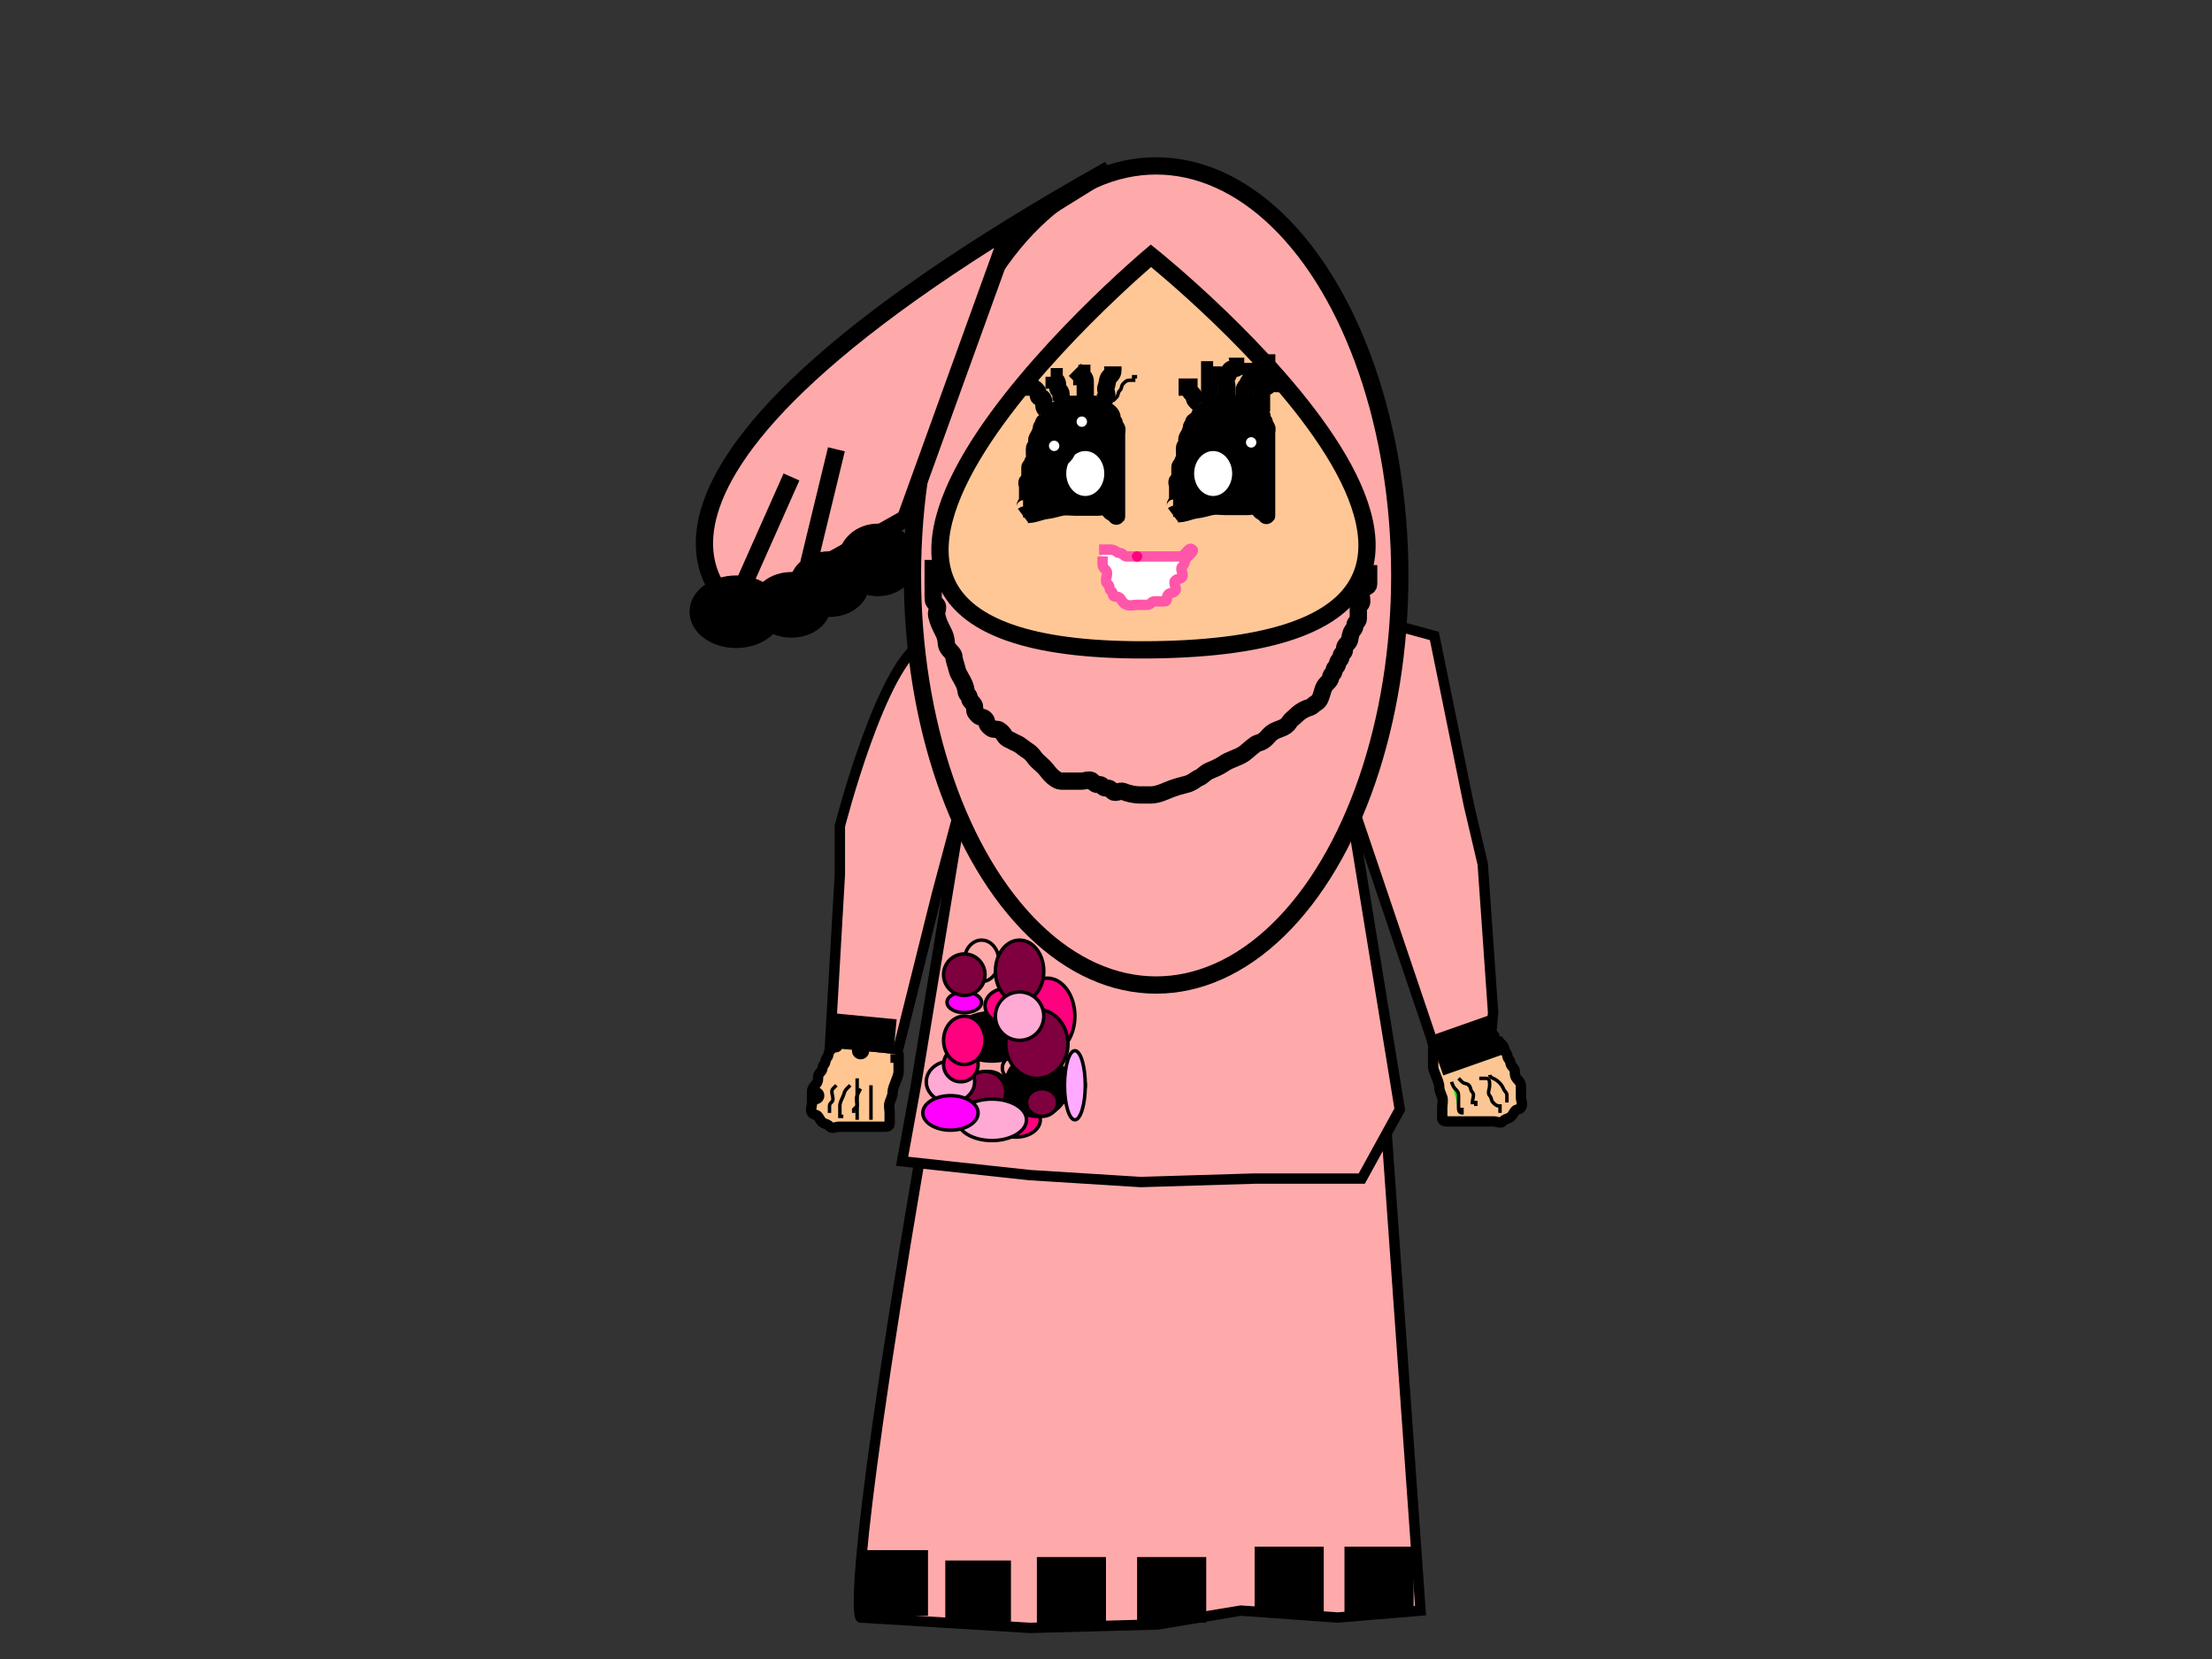 <?xml version="1.0"?><svg width="640" height="480" xmlns="http://www.w3.org/2000/svg">
 <rect width="100%" height="100%" fill="#333333" stroke="none"/>
 <!-- Created with SVG-edit - http://svg-edit.googlecode.com/ -->
 <title>muslimah doodle raya</title>
 <g>
  <title>Layer 1</title>

  <path fill="#ffaaaa" stroke="#000000" stroke-width="3" stroke-dasharray="null" stroke-linejoin="null" stroke-linecap="null" d="m266,336c-22,129 -17,132 -17,132c0,0 49,3 49,3c0,0 37,-1 37,-1c0,0 24,-4 24,-4c0,0 28,2 28,2c0,0 24,-2 24,-2c0,0 -10,-141 -10,-141c0,0 -135,11 -135,11z" id="svg_159"/>
  <path fill="#ffaaaa" stroke="#000000" stroke-width="3" stroke-dasharray="null" stroke-linejoin="null" stroke-linecap="null" d="m267,186c-12,6 -24,53 -24,53c0,0 0,14 0,14c0,0 -3,52 -3,52c0,0 11,-3 11,-3c0,0 8,5 8,5c0,0 12,-48 12,-48c0,0 8,-30 8,-30c0,0 -14,85 -14,85c0,0 -4,22 -4,22c0,0 37,4 37,4c0,0 32,2 32,2c0,0 33,-1 33,-1c0,0 31,0 31,0c0,0 11,-20 11,-20c0,0 -15,-92 -15,-92c0,0 24,71 24,71c0,0 3,11 3,11c0,0 7,-9 7,-9c0,0 7,2 7,2c0,0 1,-11 1,-11c0,0 -3,-43 -3,-43c0,0 -4,-17 -4,-17c0,0 -10,-49 -10,-49c0,0 -11,-3 -11,-3c0,0 -137,5 -137,5z" id="svg_104"/>
  <ellipse fill="#ffaaaa" stroke="#000000" stroke-width="5" stroke-dasharray="null" stroke-linejoin="null" stroke-linecap="null" cx="334.5" cy="166.5" id="svg_12" rx="70.5" ry="118.5"/>
  <path fill="#FF0000" stroke="#000000" stroke-width="5" d="m165,94c0,0 0,0 0,0c0,0 0,0 0,0c0,0 0,0 0,0c0,0 0,0 0,0z" id="svg_3"/>
  <path fill="#ffc796" stroke="#000000" stroke-width="5" stroke-dasharray="null" stroke-linejoin="null" stroke-linecap="null" d="m334,188c139,-2 -1,-114 -1,-114c0,0 -138,116 1,114z" id="svg_11"/>
  <path fill="#ffaaaa" stroke="#000000" stroke-width="5" stroke-dasharray="null" stroke-linejoin="null" stroke-linecap="null" d="m321,49c-166,93 -107,128 -107,128c0,0 48,-27 48,-27c0,0 30,-83 30,-83c0,0 29,-18 29,-18z" id="svg_15"/>
  <line fill="none" stroke="#000000" stroke-width="5" stroke-dasharray="null" stroke-linejoin="null" stroke-linecap="null" x1="229" y1="138" x2="213" y2="174" id="svg_16"/>
  <line fill="none" stroke="#000000" stroke-width="5" stroke-dasharray="null" stroke-linejoin="null" stroke-linecap="null" x1="242" y1="130" x2="234" y2="163" id="svg_17"/>
  <ellipse fill="#000000" stroke="#000000" stroke-width="5" stroke-dasharray="null" stroke-linejoin="null" stroke-linecap="null" cx="213" cy="177" id="svg_19" rx="11" ry="8"/>
  <ellipse fill="#000000" stroke="#000000" stroke-width="5" stroke-dasharray="null" stroke-linejoin="null" stroke-linecap="null" cx="229" cy="175" id="svg_20" rx="9" ry="7"/>
  <ellipse fill="#000000" stroke="#000000" stroke-width="5" stroke-dasharray="null" stroke-linejoin="null" stroke-linecap="null" cx="240" cy="169" id="svg_21" rx="9" ry="7"/>
  <ellipse fill="#000000" stroke="#000000" stroke-width="5" stroke-dasharray="null" stroke-linejoin="null" stroke-linecap="null" cx="254" cy="162" id="svg_22" rx="9" ry="8"/>
  <path fill="#000000" stroke="#000000" stroke-width="5" stroke-dasharray="null" stroke-linejoin="null" stroke-linecap="null" id="svg_41" d="m296,149.209c0.66,-0.496 1.355,-0.268 2.64,-0.496c1.436,-0.255 2.657,-0.833 3.96,-0.992c2.06,-0.251 3.183,-0.737 4.62,-0.992c1.285,-0.228 2.64,0 3.96,0c0.66,0 1.32,0 2.64,0c0.66,0 1.32,0 1.98,0c0.66,0 1.32,0 1.98,0c0.66,0 1.513,-0.351 1.98,0c0.467,0.351 0.963,0.344 1.32,0.992c0.253,0.458 0.66,0.496 1.32,0.992c0.66,0.496 0.66,0.992 0.66,0.496c0,-0.496 0,-0.992 0,-1.487c0,-0.992 0,-1.487 0,-2.479c0,-0.992 0,-1.487 0,-1.983c0,-0.496 0,-0.992 0,-1.487c0,-0.496 0,-0.992 0,-1.487c0,-0.496 0,-0.992 0,-1.487c0,-0.496 0,-1.487 0,-1.983c0,-0.496 0,-0.992 0,-1.487c0,-0.496 0,-0.992 0,-1.983c0,-0.496 0,-0.992 0,-1.487c0,-0.496 0,-0.992 0,-1.487c0,-0.496 0,-1.487 0,-1.983c0,-0.496 0,-0.992 0,-1.487c0,-0.496 0,-0.992 0,-1.487c0,-0.496 0.253,-1.029 0,-1.487c-0.357,-0.648 -0.66,-0.992 -0.66,-1.487c0,-0.496 -0.66,-0.496 -0.66,-0.992c0,-0.496 0.203,-1.084 -0.66,-1.983c-0.546,-0.569 -1.32,-0.992 -1.98,-1.487c-0.66,-0.496 -1.32,-0.992 -1.98,-0.992c-0.66,0 -1.32,0 -1.98,0c-0.66,0 -1.32,0 -1.98,0c-0.66,0 -1.32,0 -1.98,0c-0.66,0 -1.32,0 -1.98,0c-0.66,0 -1.623,-0.152 -1.98,0.496c-0.253,0.458 -0.66,0.496 -1.32,0.992c-0.66,0.496 -1.513,1.137 -1.98,1.487c-0.467,0.351 -0.193,1.137 -0.66,1.487c-0.467,0.351 -1.32,0.496 -1.32,0.992c0,0.496 -0.66,0.992 -0.66,1.487c0,0.496 -0.407,1.525 -0.66,1.983c-0.357,0.648 -0.66,0.992 -0.66,1.487c0,0.496 0.467,1.137 0,1.487c-0.467,0.351 -0.66,0.496 -0.66,0.992c0,0.496 0,0.992 0,1.487c0,0.496 0.253,1.029 0,1.487c-0.357,0.648 -0.66,0.992 -0.66,1.487c0,0.496 -0.66,0.496 -0.66,0.992c0,0.496 0,0.992 0,1.487c0,0.496 0,0.992 0,1.487c0,0.496 -0.193,0.641 -0.66,0.992c-0.467,0.351 0,0.992 0,1.487c0,0.496 0,0.992 0,1.487c0,0.496 0,0.992 0,1.487c0,0.496 0,0.992 0,1.487c0,0.496 -0.66,0.496 -0.66,0.992c0,0.496 0,0.992 -0.66,0.992l0.66,0"/>
  <path fill="#000000" stroke="#000000" stroke-width="5" stroke-dasharray="null" stroke-linejoin="null" stroke-linecap="null" d="m339.415,149.017c0.66,-0.495 1.355,-0.268 2.64,-0.495c1.436,-0.255 2.657,-0.833 3.959,-0.992c2.06,-0.251 3.184,-0.737 4.62,-0.991c1.285,-0.228 2.64,0 3.96,0c0.66,0 1.32,0 2.64,0c0.659,0 1.319,0 1.979,0c0.66,0 1.32,0 1.98,0c0.66,0 1.513,-0.351 1.98,0c0.467,0.35 0.963,0.343 1.32,0.991c0.253,0.458 0.66,0.496 1.32,0.992c0.66,0.495 0.66,0.991 0.66,0.495c0,-0.495 0,-0.991 0,-1.487c0,-0.991 0,-1.487 0,-2.479c0,-0.991 0,-1.487 0,-1.983c0,-0.496 0,-0.991 0,-1.487c0,-0.496 0,-0.992 0,-1.487c0,-0.496 0,-0.992 0,-1.488c0,-0.495 0,-1.487 0,-1.983c0,-0.495 0,-0.991 0,-1.487c0,-0.496 0,-0.991 0,-1.983c0,-0.496 0,-0.992 0,-1.487c0,-0.496 0,-0.992 0,-1.488c0,-0.495 0,-1.487 0,-1.983c0,-0.495 0,-0.991 0,-1.487c0,-0.496 0,-0.991 0,-1.487c0,-0.496 0.252,-1.03 0,-1.488c-0.357,-0.647 -0.66,-0.991 -0.66,-1.487c0,-0.496 -0.66,-0.496 -0.66,-0.991c0,-0.496 0.203,-1.084 -0.66,-1.983c-0.546,-0.569 -1.32,-0.992 -1.98,-1.488c-0.66,-0.495 -1.32,-0.991 -1.98,-0.991c-0.66,0 -1.32,0 -1.98,0c-0.66,0 -1.319,0 -1.979,0c-0.66,0 -1.32,0 -1.98,0c-0.66,0 -1.32,0 -1.98,0c-0.66,0 -1.623,-0.152 -1.98,0.496c-0.252,0.458 -0.66,0.495 -1.32,0.991c-0.66,0.496 -1.513,1.137 -1.98,1.487c-0.466,0.351 -0.193,1.137 -0.66,1.488c-0.466,0.35 -1.32,0.495 -1.32,0.991c0,0.496 -0.659,0.992 -0.659,1.487c0,0.496 -0.408,1.525 -0.66,1.984c-0.358,0.647 -0.66,0.991 -0.66,1.487c0,0.496 0.466,1.137 0,1.487c-0.467,0.351 -0.66,0.496 -0.66,0.992c0,0.495 0,0.991 0,1.487c0,0.496 0.252,1.029 0,1.487c-0.357,0.648 -0.66,0.992 -0.66,1.488c0,0.495 -0.66,0.495 -0.66,0.991c0,0.496 0,0.992 0,1.487c0,0.496 0,0.992 0,1.488c0,0.495 -0.193,0.641 -0.66,0.991c-0.467,0.351 0,0.992 0,1.487c0,0.496 0,0.992 0,1.488c0,0.495 0,0.991 0,1.487c0,0.496 0,0.992 0,1.487c0,0.496 -0.66,0.496 -0.66,0.992c0,0.496 0,0.991 -0.66,0.991l0.66,0" id="svg_42"/>
  <polyline fill="none" stroke="#000000" stroke-width="5" stroke-dasharray="null" stroke-linejoin="null" stroke-linecap="round" points="350,126 350,126 " id="svg_43"/>
  <polyline fill="none" stroke="#000000" stroke-width="5" stroke-dasharray="null" stroke-linejoin="null" stroke-linecap="round" points="353,124 353,124 " id="svg_44"/>
  <polyline fill="none" stroke="#000000" stroke-width="5" stroke-dasharray="null" stroke-linejoin="null" stroke-linecap="round" points="353,132 353,132 " id="svg_45"/>
  <ellipse fill="#ffffff" stroke="#000000" stroke-width="5" stroke-dasharray="null" stroke-linejoin="null" stroke-linecap="null" cx="314" cy="137" id="svg_53" rx="8" ry="9"/>
  <ellipse fill="#ffffff" stroke="#000000" stroke-width="5" stroke-dasharray="null" stroke-linejoin="null" stroke-linecap="null" cx="305" cy="129" id="svg_54" rx="4" ry="4"/>
  <ellipse fill="#000000" stroke="#000000" stroke-width="5" stroke-dasharray="null" stroke-linejoin="null" stroke-linecap="null" cx="355" cy="122" rx="4" ry="4" id="svg_55"/>
  <ellipse fill="#ffffff" stroke="#000000" stroke-width="5" stroke-dasharray="null" stroke-linejoin="null" stroke-linecap="null" cx="362" cy="128" rx="4" ry="4" id="svg_56"/>
  <ellipse fill="#ffffff" stroke="#000000" stroke-width="5" stroke-dasharray="null" stroke-linejoin="null" stroke-linecap="null" cx="313" cy="122" rx="4" ry="4" id="svg_57"/>
  <ellipse fill="#ffffff" stroke="#000000" stroke-width="5" stroke-dasharray="null" stroke-linejoin="null" stroke-linecap="null" cx="351" cy="137" rx="8" ry="9" id="svg_58"/>
  <path fill="none" stroke="#000000" stroke-width="5" stroke-dasharray="null" stroke-linejoin="null" stroke-linecap="null" id="svg_69" d="m319,116c0,0 0.293,-0.293 1,-1c0.707,-0.707 -0.383,-2.076 0,-3c0.541,-1.307 0.293,-2.293 1,-3c0.707,-0.707 1,-1 1,-2l0,-1"/>
  <path fill="none" stroke="#000000" stroke-width="5" stroke-dasharray="null" stroke-linejoin="null" stroke-linecap="null" id="svg_70" d="m314,116c0,0 0,-1 0,-2c0,-1 0,-2 0,-3c0,-1 0,-2 -1,-2l0,-1l-1,0l-1,-1"/>
  <path fill="none" stroke="#000000" stroke-width="5" stroke-dasharray="null" stroke-linejoin="null" stroke-linecap="null" id="svg_71" d="m307,116c0,0 0,-1 0,-2c0,-1 -1,-1 -1,-2c0,-1 0,-2 -1,-2l0,-1l-1,0"/>
  <path fill="none" stroke="#000000" stroke-width="5" stroke-dasharray="null" stroke-linejoin="null" stroke-linecap="null" id="svg_72" d="m303,121c0,0 0.707,-1.293 0,-2c-0.707,-0.707 -1,-1 -1,-2c0,-1 0,-2 -1,-2c-1,0 -0.293,-1.293 -1,-2c-0.707,-0.707 -1,-1 -2,-1l-1,0l0,-1"/>
  <path fill="none" stroke="#000000" stroke-width="5" stroke-dasharray="null" stroke-linejoin="null" stroke-linecap="null" id="svg_73" d="m350,118c0,0 0,-1 0,-2c0,-1 0,-2 0,-3c0,-1 0,-2 0,-3c0,-1 0,-2 0,-3l1,0l0,-1"/>
  <path fill="none" stroke="#000000" stroke-width="5" stroke-dasharray="null" stroke-linejoin="null" stroke-linecap="null" id="svg_74" d="m355,117c0,0 0,-1 0,-2c0,-1 0,-2 0,-3c0,-1 -0.707,-2.293 0,-3c0.707,-0.707 0.293,-1.293 1,-2c0.707,-0.707 2,0 2,-1l1,0l1,0l0,-1"/>
  <path fill="none" stroke="#000000" stroke-width="5" stroke-dasharray="null" stroke-linejoin="null" stroke-linecap="null" id="svg_75" d="m360,115c0,0 0,-1 0,-2c0,-1 0.617,-1.076 1,-2c0.541,-1.307 1.293,-1.293 2,-2c0.707,-0.707 0.693,-2.459 2,-3c0.924,-0.383 1,-1 2,-1l1,0l1,0"/>
  <path fill="none" stroke="#000000" stroke-width="5" stroke-dasharray="null" stroke-linejoin="null" stroke-linecap="null" id="svg_76" d="m347,117c0,0 -0.293,-0.293 -1,-1c-0.707,-0.707 -0.293,-1.293 -1,-2c-0.707,-0.707 -1,-1 -1,-2l-1,0l-1,0l-1,0"/>
  <path fill="none" stroke="#000000" stroke-width="5" stroke-dasharray="null" stroke-linejoin="null" stroke-linecap="null" id="svg_77" d="m365,119c0,0 0,-1 0,-2c0,-1 0,-2 0,-3c0,-1 0,-2 1,-2c1,0 1,-1 2,-1l0,-1l1,0l1,0"/>
  <path fill="none" stroke="#000000" stroke-dasharray="null" stroke-linejoin="null" stroke-linecap="null" id="svg_78" d="m322,116c0,0 0.293,-0.293 1,-1c0.707,-0.707 0.293,-1.293 1,-2c0.707,-0.707 0.293,-1.293 1,-2c0.707,-0.707 1,-1 2,-1l1,0l0,-1l1,0"/>
  <path fill="#ffffff" stroke="#ff56aa" stroke-width="3" stroke-dasharray="null" stroke-linejoin="null" stroke-linecap="null" id="svg_92" d="m318,159c1,0 2,0 3,0c2,0 2,1 3,1c1,0 1,1 2,1c1,0 2,0 3,0c1,0 2,0 3,0c1,0 2,0 3,0c1,0 2,0 3,0c1,0 2,0 3,0c1,0 1.293,-0.293 2,-1c0.707,-0.707 1.293,-1.707 2,-1c0.707,0.707 -1.459,1.693 -2,3c-0.383,0.924 -0.293,1.293 -1,2c-0.707,0.707 0.707,2.293 0,3c-0.707,0.707 -1.293,0.293 -2,1c-0.707,0.707 0.707,2.293 0,3c-0.707,0.707 -1.293,0.293 -2,1c-0.707,0.707 0,2 -1,2c-1,0 -2,0 -3,0c-1,0 -1,1 -2,1c-1,0 -2,0 -3,0c-1,0 -2.076,0.383 -3,0c-1.307,-0.541 -1.293,-1.293 -2,-2c-0.707,-0.707 -2,0 -2,-1c0,-1 -1,-1 -1,-2c0,-1 -1,-1 -1,-2c0,-1 0.707,-2.293 0,-3c-0.707,-0.707 -1,-1 -1,-2l0,-1l0,-1"/>
  <polyline fill="none" stroke="#ff007f" stroke-width="3" stroke-dasharray="null" stroke-linejoin="null" stroke-linecap="round" points="329,161 329,161 " id="svg_93"/>
  <path fill="none" stroke="#000000" stroke-width="5" stroke-dasharray="null" stroke-linejoin="null" stroke-linecap="null" id="svg_107" d="m270,162c0,0 0,1 0,2c0,1 0,2 0,3c0,1 0,2 0,3c0,1 0,2 0,3c0,1 0.293,1.293 1,2c0.707,0.707 -0.23,2.027 0,3c0.514,2.176 1,3 2,5c1,2 0.617,3.076 1,4c0.541,1.307 2,2 2,3c0,1 0.486,1.824 1,4c0.23,0.973 1.459,2.693 2,4c0.765,1.848 0.293,2.293 1,3c0.707,0.707 0.293,1.293 1,2c0.707,0.707 1,1 1,2c0,1 0.293,1.293 1,2c0.707,0.707 1.293,0.293 2,1c0.707,0.707 0.293,1.293 1,2c0.707,0.707 1,1 2,1c1,0 1.293,0.293 2,1c0.707,0.707 0.693,1.459 2,2c0.924,0.383 1.076,0.617 2,1c1.307,0.541 2.149,1.474 3,2c1.902,1.176 2,2 3,3c1,1 2.173,1.853 3,3c1.307,1.814 3,3 4,3c1,0 2,0 3,0c1,0 2,0 3,0c1,0 2.293,-0.707 3,0c0.707,0.707 1,1 2,1c1,0 1,1 2,1c1,0 1.293,0.293 2,1c0.707,0.707 2.076,-0.383 3,0c1.307,0.541 3,1 5,1c1,0 2,0 3,0c1,0 2.152,-0.235 4,-1c1.307,-0.541 3.08,-1.311 6,-2c2.176,-0.514 2.693,-1.459 4,-2c0.924,-0.383 1.693,-1.459 3,-2c0.924,-0.383 2.853,-1.173 4,-2c1.814,-1.307 4.186,-1.693 6,-3c1.147,-0.827 3.027,-2.77 4,-3c2.176,-0.514 2.853,-2.173 4,-3c1.814,-1.307 3.824,-1.098 5,-3c0.526,-0.851 1.293,-1.293 2,-2c0.707,-0.707 1.693,-1.459 3,-2c0.924,-0.383 1.293,-0.293 2,-1c0.707,-0.707 1.459,-0.693 2,-2c0.383,-0.924 0.617,-2.076 1,-3c0.541,-1.307 2,-2 2,-3c0,-1 1,-1 1,-2c0,-1 1,-1 1,-2c0,-1 1,-1 1,-2c0,-1 1,-1 1,-2c0,-1 0.293,-1.293 1,-2c0.707,-0.707 0.459,-1.693 1,-3c0.383,-0.924 1,-1 1,-2c0,-1 1,-1 1,-2c0,-1 0,-2 0,-3c0,-1 1,-1 1,-2c0,-1 -0.383,-2.076 0,-3c0.541,-1.307 2,-1 2,-2c0,-1 0,-2 0,-3l-1,0"/>
  <path fill="#ffc691" stroke="#000000" stroke-width="3" stroke-dasharray="null" stroke-linejoin="null" stroke-linecap="null" id="svg_111" d="m240.138,303c0.864,0 1.98,-0.293 2.591,-1c0.611,-0.707 0.611,-1.707 0,-1c-0.611,0.707 0,2 -0.864,2c-0.864,0 -1.116,0.293 -1.727,1c-0.611,0.707 -0.253,1.293 -0.864,2c-0.611,0.707 -0.253,1.293 -0.864,2c-0.611,0.707 -0.253,1.293 -0.864,2c-0.611,0.707 -0.864,1 -0.864,2c0,1 -0.253,1.293 -0.864,2c-0.611,0.707 -0.864,1 -0.864,2c0,1 0,2 0,3c0,1 -0.611,2.293 0,3c0.611,0.707 1.116,0.293 1.727,1c0.611,0.707 0.599,1.459 1.727,2c0.798,0.383 1.116,0.293 1.727,1c0.611,0.707 1.727,0 2.591,0c0.864,0 1.727,0 2.591,0c0.864,0 1.727,0 2.591,0c0.864,0 1.727,0 2.591,0c0.864,0 1.727,0 2.591,0c0.864,0 1.727,0 2.591,0c0.864,0 1.727,0 1.727,-1c0,-1 0,-2 0,-3c0,-1 -0.33,-2.076 0,-3c0.467,-1.307 0.864,-2 0.864,-3c0,-1 0.533,-2.076 0.864,-3c0.467,-1.307 0.864,-2 0.864,-3c0,-1 0,-2 0,-3l0,-1l-0.864,0l0,-1"/>
  <polyline fill="none" stroke="#000000" stroke-width="5" stroke-dasharray="null" stroke-linejoin="null" stroke-linecap="round" points="236,317 236,317 " id="svg_114"/>
  <polyline fill="none" stroke="#000000" stroke-width="5" stroke-dasharray="null" stroke-linejoin="null" stroke-linecap="round" points="249,304 249,304 " id="svg_115"/>
  <path fill="#fcc694" stroke="#000000" stroke-width="3" stroke-dasharray="null" stroke-linejoin="null" stroke-linecap="null" d="m434.81,301.464c-0.876,0 -2.009,-0.293 -2.629,-1c-0.62,-0.707 -0.62,-1.707 0,-1c0.62,0.707 0,2 0.876,2c0.876,0 1.133,0.293 1.752,1c0.62,0.707 0.257,1.293 0.876,2c0.62,0.707 0.257,1.293 0.876,2c0.62,0.707 0.257,1.293 0.876,2c0.62,0.707 0.876,1 0.876,2c0,1 0.257,1.293 0.876,2c0.62,0.707 0.876,1 0.876,2c0,1 0,2 0,3c0,1 0.62,2.293 0,3c-0.62,0.707 -1.133,0.293 -1.752,1c-0.62,0.707 -0.608,1.459 -1.752,2c-0.81,0.383 -1.133,0.293 -1.752,1c-0.62,0.707 -1.752,0 -2.629,0c-0.876,0 -1.752,0 -2.629,0c-0.876,0 -1.752,0 -2.629,0c-0.876,0 -1.752,0 -2.629,0c-0.876,0 -1.752,0 -2.629,0c-0.876,0 -1.752,0 -2.629,0c-0.876,0 -1.752,0 -1.752,-1c0,-1 0,-2 0,-3c0,-1 0.335,-2.076 0,-3c-0.474,-1.307 -0.876,-2 -0.876,-3c0,-1 -0.541,-2.076 -0.876,-3c-0.474,-1.307 -0.876,-2 -0.876,-3c0,-1 0,-2 0,-3l0,-1l0.876,0l0,-1" id="svg_116"/>
  <path fill="none" stroke="#000000" stroke-dasharray="null" stroke-linejoin="null" stroke-linecap="null" id="svg_117" d="m242,314c0,0 -0.293,0.293 -1,1c-0.707,0.707 0,2 0,3c0,1 -1,1 -1,2c0,1 0,2 0,2l0,0"/>
  <path fill="none" stroke="#000000" stroke-dasharray="null" stroke-linejoin="null" stroke-linecap="null" id="svg_118" d="m246,314c0,0 -0.293,0.293 -1,1c-0.707,0.707 -0.617,1.076 -1,2c-0.541,1.307 -1,2 -1,3c0,1 0,2 0,3l1,0"/>
  <path fill="none" stroke="#000000" stroke-dasharray="null" stroke-linejoin="null" stroke-linecap="null" id="svg_119" d="m249,315c0,0 -0.459,0.693 -1,2c-0.383,0.924 0,2 0,3l-1,1l0,1"/>
  <path fill="none" stroke="#000000" stroke-dasharray="null" stroke-linejoin="null" stroke-linecap="null" id="svg_120" d="m252,314c0,0 0,1 0,2c0,1 0,2 0,3c0,1 0,2 0,3l0,1l0,1"/>
  <path fill="none" stroke="#000000" stroke-dasharray="null" stroke-linejoin="null" stroke-linecap="null" id="svg_121" d="m248,324c0,0 0,-1 0,-2c0,-1 0,-2 0,-3c0,-1 0,-2 0,-3c0,-1 0,-2 0,-3l0,-1"/>
  <path fill="none" stroke="#000000" stroke-dasharray="null" stroke-linejoin="null" stroke-linecap="null" id="svg_122" d="m431,311c0,0 0.076,0.617 1,1c1.307,0.541 2.459,1.693 3,3c0.383,0.924 1,1 1,2l0,1l0,1"/>
  <path fill="none" stroke="#000000" stroke-dasharray="null" stroke-linejoin="null" stroke-linecap="null" id="svg_123" d="m428,312c0,0 1,0 2,0c1,0 1,1 1,2c0,1 -0.707,2.293 0,3c0.707,0.707 0.293,1.293 1,2c0.707,0.707 1,1 2,1l0,1l0,1"/>
  <path fill="none" stroke="#000000" stroke-dasharray="null" stroke-linejoin="null" stroke-linecap="null" id="svg_124" d="m422,312c0,0 0.293,0.293 1,1c0.707,0.707 1.293,0.293 2,1c0.707,0.707 0.293,1.293 1,2c0.707,0.707 0,2 0,3l1,0l0,1"/>
  <path fill="#00ff00" stroke="#000000" stroke-dasharray="null" stroke-linejoin="null" stroke-linecap="null" id="svg_125" d="m420,313c0,0 0.293,1.293 1,2c0.707,0.707 1,1 1,2c0,1 0,2 0,3c0,1 0,2 1,2l0,-1l-1,0"/>
  <ellipse fill="#ff007f" stroke="#000000" stroke-dasharray="null" stroke-linejoin="null" stroke-linecap="null" cx="286" cy="316" id="svg_126" rx="6" ry="6"/>
  <ellipse fill="#ff007f" stroke="#000000" stroke-dasharray="null" stroke-linejoin="null" stroke-linecap="null" cx="294" cy="324" id="svg_127" rx="7" ry="5"/>
  <ellipse fill="#7f003f" stroke="#000000" stroke-dasharray="null" stroke-linejoin="null" stroke-linecap="null" cx="285" cy="316" id="svg_128" rx="6" ry="6"/>
  <ellipse fill="#ffaaaa" stroke="#000000" stroke-dasharray="null" stroke-linejoin="null" stroke-linecap="null" cx="295" cy="309" id="svg_129" rx="5" ry="4"/>
  <ellipse fill="#7f003f" stroke="#000000" stroke-dasharray="null" stroke-linejoin="null" stroke-linecap="null" cx="309" cy="314" id="svg_130" rx="5" ry="5"/>
  <ellipse fill="#ffaad4" stroke="#000000" stroke-dasharray="null" stroke-linejoin="null" stroke-linecap="null" cx="275" cy="313" id="svg_131" rx="7" ry="6"/>
  <ellipse fill="#ff007f" stroke="#000000" stroke-dasharray="null" stroke-linejoin="null" stroke-linecap="null" cx="303" cy="294" id="svg_132" rx="8" ry="11"/>
  <ellipse fill="#000000" stroke="#000000" stroke-dasharray="null" stroke-linejoin="null" stroke-linecap="null" cx="300" cy="314" id="svg_133" rx="9" ry="9"/>
  <ellipse fill="#ffaad4" stroke="#000000" stroke-dasharray="null" stroke-linejoin="null" stroke-linecap="null" cx="287" cy="324" id="svg_134" rx="10" ry="6"/>
  <ellipse fill="#ff00ff" stroke="#000000" stroke-dasharray="null" stroke-linejoin="null" stroke-linecap="null" cx="279" cy="290" id="svg_135" rx="5" ry="3"/>
  <ellipse fill="#7f003f" stroke="#000000" stroke-dasharray="null" stroke-linejoin="null" stroke-linecap="null" cx="301.5" cy="319" id="svg_136" rx="4.5" ry="4"/>
  <ellipse fill="#ff007f" stroke="#000000" stroke-dasharray="null" stroke-linejoin="null" stroke-linecap="null" cx="278" cy="308" id="svg_137" rx="5" ry="5"/>
  <ellipse fill="#000000" stroke="#000000" stroke-dasharray="null" stroke-linejoin="null" stroke-linecap="null" cx="287" cy="300" id="svg_138" rx="11" ry="7"/>
  <ellipse fill="#7f003f" stroke="#000000" stroke-dasharray="null" stroke-linejoin="null" stroke-linecap="null" cx="300" cy="302" id="svg_139" rx="9" ry="10"/>
  <ellipse fill="#ffaaaa" stroke="#000000" stroke-dasharray="null" stroke-linejoin="null" stroke-linecap="null" cx="284" cy="278" id="svg_140" rx="5" ry="6"/>
  <ellipse fill="#ff007f" stroke="#000000" stroke-dasharray="null" stroke-linejoin="null" stroke-linecap="null" cx="291" cy="291" id="svg_141" rx="6" ry="5"/>
  <ellipse fill="#ff007f" stroke="#000000" stroke-dasharray="null" stroke-linejoin="null" stroke-linecap="null" cx="279" cy="301" id="svg_142" rx="6" ry="7"/>
  <ellipse fill="#7f003f" stroke="#000000" stroke-dasharray="null" stroke-linejoin="null" stroke-linecap="null" cx="295" cy="281" id="svg_143" rx="7" ry="9"/>
  <ellipse fill="#ffaad4" stroke="#000000" stroke-dasharray="null" stroke-linejoin="null" stroke-linecap="null" cx="295" cy="294" id="svg_144" rx="7" ry="7"/>
  <ellipse fill="#7f003f" stroke="#000000" stroke-dasharray="null" stroke-linejoin="null" stroke-linecap="null" cx="279" cy="282" id="svg_145" rx="6" ry="6"/>
  <ellipse fill="#ff00ff" stroke="#000000" stroke-dasharray="null" stroke-linejoin="null" stroke-linecap="null" cx="275" cy="322" id="svg_146" rx="8" ry="5"/>
  <ellipse fill="#ffaaff" stroke="#000000" stroke-dasharray="null" stroke-linejoin="null" stroke-linecap="null" cx="311" cy="314" id="svg_147" rx="3" ry="10"/>
  <ellipse fill="#ffd4aa" stroke="#000000" stroke-dasharray="null" stroke-linejoin="null" stroke-linecap="null" cx="246" cy="296" id="svg_151"/>
  <ellipse fill="#ffaaaa" stroke="#000000" stroke-dasharray="null" stroke-linejoin="null" stroke-linecap="null" cx="244" cy="293" id="svg_152"/>
  <ellipse fill="#ffaaaa" stroke="#000000" stroke-dasharray="null" stroke-linejoin="null" stroke-linecap="null" cx="254" cy="292" id="svg_153"/>
  <rect fill="#000000" stroke="#000000" stroke-width="null" stroke-dasharray="null" stroke-linejoin="null" stroke-linecap="null" x="240" y="294" width="19" height="10" id="svg_157" transform="rotate(5.492, 249.5, 299)"/>
  <rect fill="#000000" stroke="#000000" stroke-width="null" stroke-dasharray="null" stroke-linejoin="null" stroke-linecap="null" x="415.063" y="296.368" width="18.781" height="12" id="svg_158" transform="rotate(-19.384, 424.453, 302.367)"/>
  <rect fill="#000000" stroke="#000000" stroke-width="3" stroke-dasharray="null" stroke-linejoin="null" stroke-linecap="null" x="250" y="450" width="17" height="16" id="svg_160"/>
  <rect fill="#000000" stroke="#000000" stroke-width="3" stroke-dasharray="null" stroke-linejoin="null" stroke-linecap="null" x="390.5" y="449" width="17" height="16" id="svg_162"/>
  <rect fill="#000000" stroke="#000000" stroke-width="3" stroke-dasharray="null" stroke-linejoin="null" stroke-linecap="null" x="364.5" y="449" width="17" height="16" id="svg_163"/>
  <rect fill="#000000" stroke="#000000" stroke-width="3" stroke-dasharray="null" stroke-linejoin="null" stroke-linecap="null" x="330.5" y="452" width="17" height="16" id="svg_164"/>
  <rect fill="#000000" stroke="#000000" stroke-width="3" stroke-dasharray="null" stroke-linejoin="null" stroke-linecap="null" x="301.5" y="452" width="17" height="16" id="svg_165"/>
  <rect fill="#000000" stroke="#000000" stroke-width="3" stroke-dasharray="null" stroke-linejoin="null" stroke-linecap="null" x="275" y="453" width="16" height="15" id="svg_166"/>
 </g>
</svg>